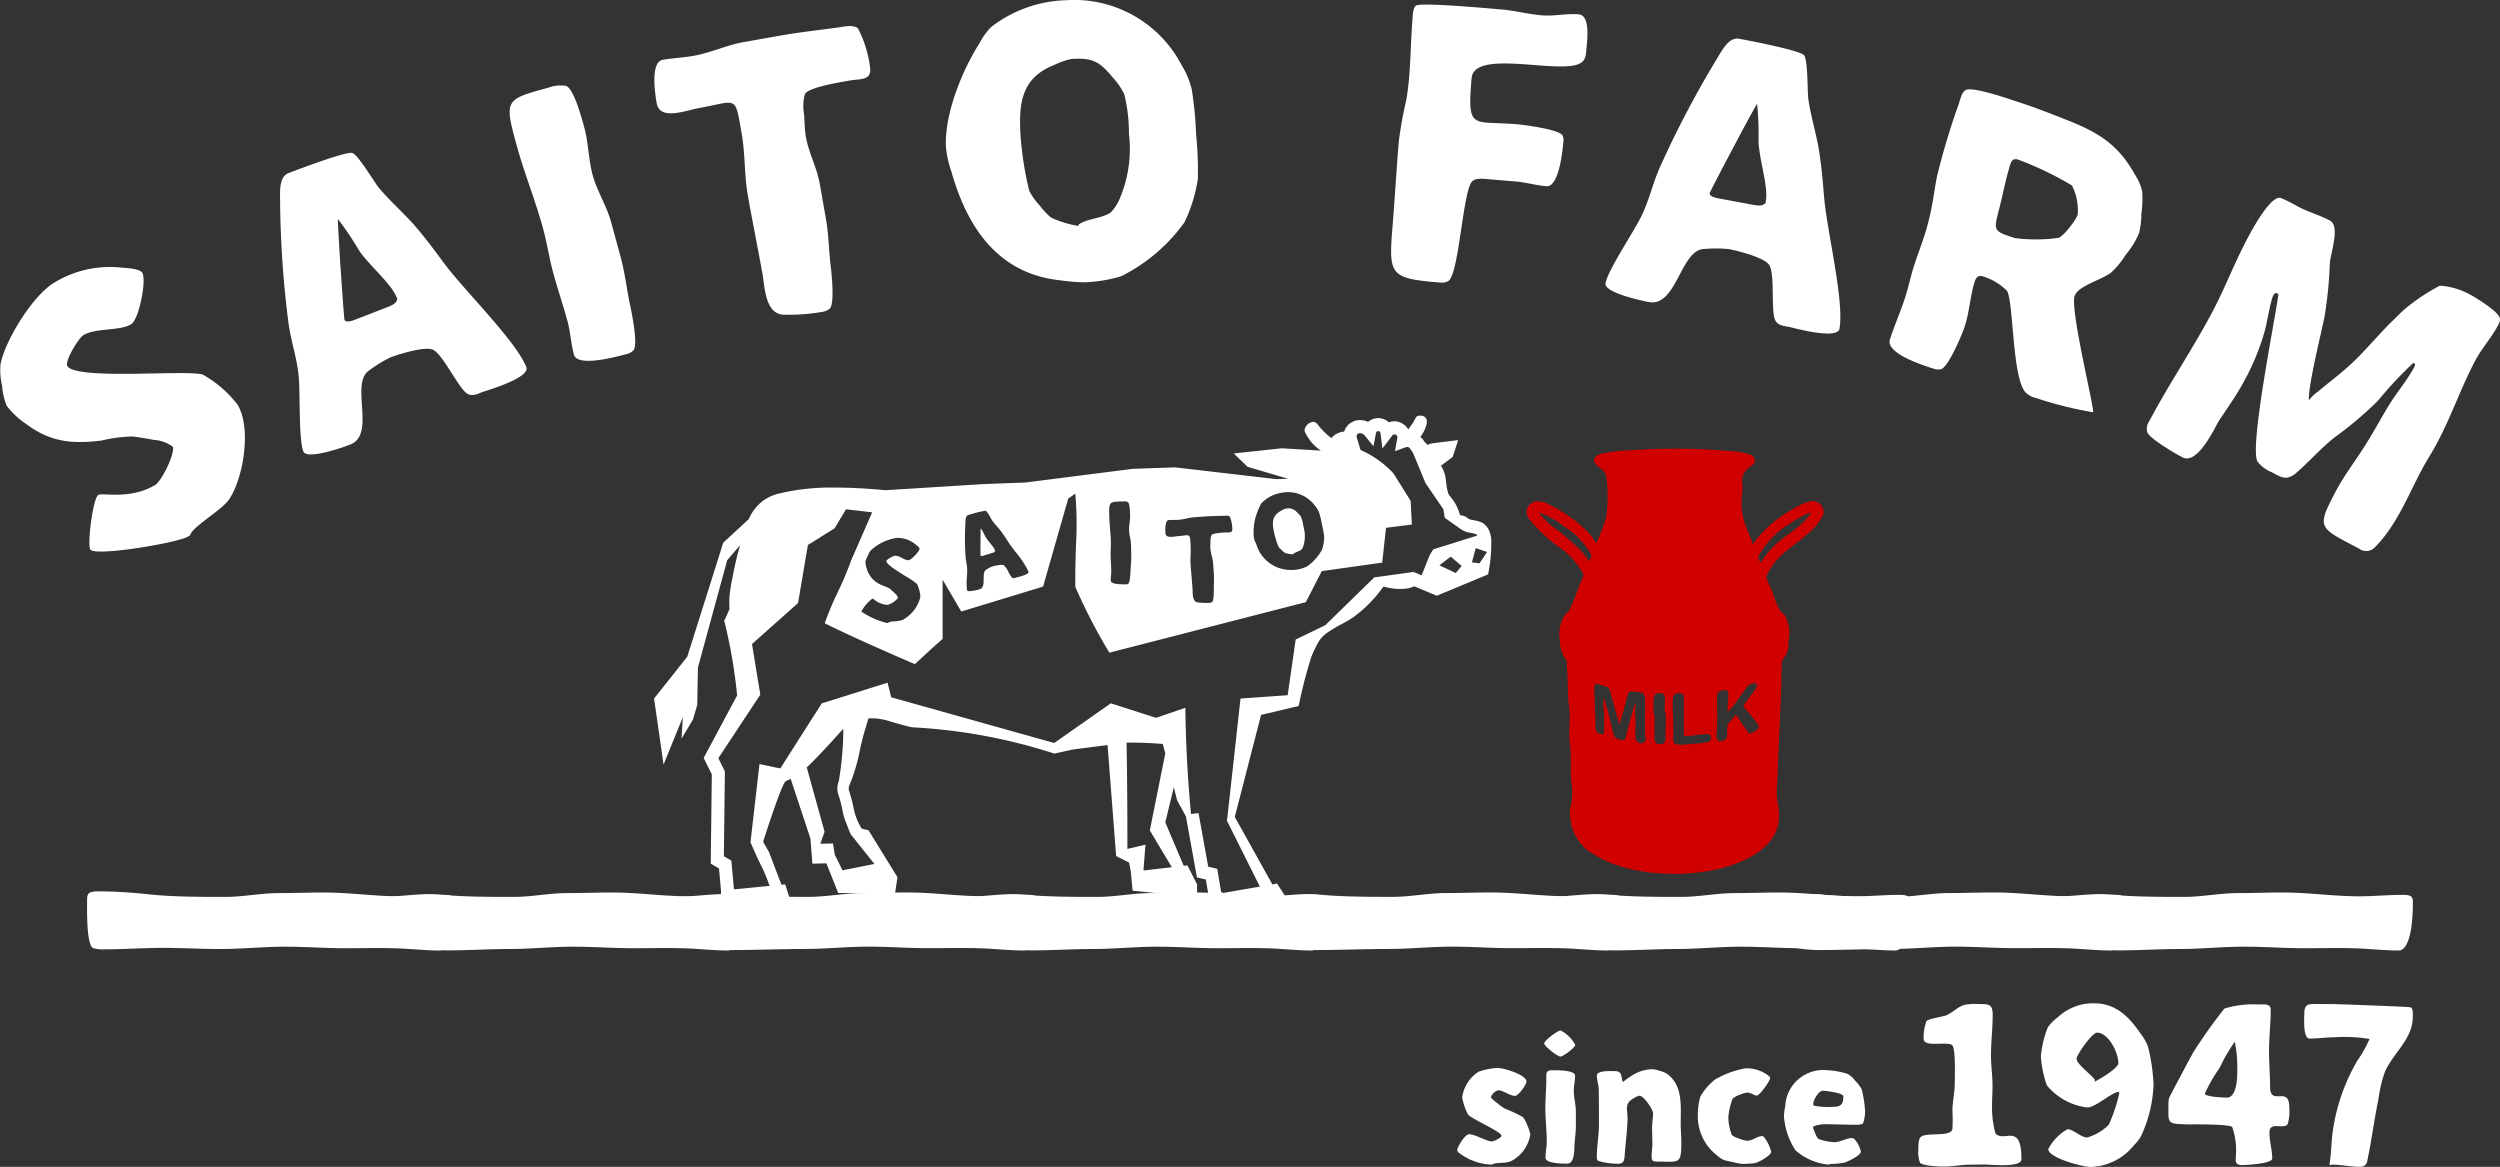<svg xmlns="http://www.w3.org/2000/svg" xmlns:xlink="http://www.w3.org/1999/xlink" width="214.25" height="100.001" viewBox="0 0 214.25 100.001">
  <rect x="0" y="0" width="214.25" height="100.001" fill="#333333" stroke="none"/>
  <defs>
    <clipPath id="clip-path">
      <rect id="長方形_29687" data-name="長方形 29687" width="25.454" height="36.439" transform="translate(0 0)" fill="#d10000"/>
    </clipPath>
    <clipPath id="clip-path-2">
      <rect id="長方形_27918" data-name="長方形 27918" width="214.251" height="47.268" fill="#fff"/>
    </clipPath>
  </defs>
  <g id="グループ_57440" data-name="グループ 57440" transform="translate(18672 12574)">
    <g id="グループ_57224" data-name="グループ 57224" transform="translate(-18541.166 -12535.548)" clip-path="url(#clip-path)">
      <path id="パス_56889" data-name="パス 56889" d="M19.215,1.5a2.265,2.265,0,0,0-.649.7c-.007.015-.078.291-.08.311-.046.349.048.8,0,1.142-.257,1.838.157,2.665.827,4.291.035.086.015.194.1.258a2.549,2.549,0,0,1,.18-.309A10.586,10.586,0,0,1,22.96,5.105a4.243,4.243,0,0,1,1.515-.612.959.959,0,0,1,.955,1.151,5.055,5.055,0,0,1-1.4,1.7c-1.2,1.082-2.4,1.621-3.242,3.119-.137.243-.293.466-.2.742.109.313.293.641.417.953.192.48.349.991.561,1.461.176.391.409.45.614.756a3.168,3.168,0,0,1,.248,2.166,2.158,2.158,0,0,1-.238,1.2c-.144.266-.3.293-.318.627-.051.767-.033,1.549-.063,2.319-.1,2.626-.237,5.262-.329,7.89a7.95,7.95,0,0,0,0,1.634c.51,2.165-.275,3.569-2.109,4.672-3.458,2.08-10.075,2.108-13.526-.065a3.956,3.956,0,0,1-2.014-2.579,6.328,6.328,0,0,1-.126-.891,2.783,2.783,0,0,1,.127-.946,5.734,5.734,0,0,0,0-1.791c-.122-1.053.02-2.248-.131-3.326-.129-.919.067-2.213-.062-3.135-.162-1.154-.079-2.421-.2-3.588a2.974,2.974,0,0,0-.009-.416c-.016-.053-.134-.137-.18-.211a3.083,3.083,0,0,1-.4-1.458A3.121,3.121,0,0,1,3.3,14.209c.161-.191.276-.194.4-.45.37-.776.655-1.638.98-2.413a3.846,3.846,0,0,0,.2-.536c-.06-.087-.091-.192-.144-.283A6.977,6.977,0,0,0,2.988,8.585,12.075,12.075,0,0,1,.151,5.941.9.9,0,0,1,.614,4.584c.03-.014.028-.056.049-.061a2.118,2.118,0,0,1,1.321.3,12.371,12.371,0,0,1,3.337,2.4c.234.262.415.571.626.84.021.026,0,.06.075.041a.506.506,0,0,1,.022-.19A14.078,14.078,0,0,0,6.83,5.835a13.729,13.729,0,0,0,0-3.408c-.125-.586-.467-.654-.825-1a1.358,1.358,0,0,1-.21-.279c-.081-.413.3-.633.645-.723A12.518,12.518,0,0,1,8.779.151a52.6,52.6,0,0,1,8.678.065A5.932,5.932,0,0,1,19.3.563c.017.014.207.228.214.243a.712.712,0,0,1,0,.454c-.051.113-.212.174-.3.242M3.235,6.69A7.5,7.5,0,0,0,1.2,5.517c-.034-.01-.11-.038-.131,0a8.3,8.3,0,0,0,.913.979,21.264,21.264,0,0,1,2.806,2.39l.57.757c.031-.016.223-.49.172-.563A6.512,6.512,0,0,0,3.235,6.69M24.39,5.5a1.1,1.1,0,0,0-.356.085,8.172,8.172,0,0,0-1.333.753,7.54,7.54,0,0,0-2.707,2.644,1.466,1.466,0,0,0-.142.318,2.248,2.248,0,0,0,.165.425c.042.034.053.012.084-.016a7.515,7.515,0,0,1,1.237-1.5c.615-.568,1.341-1,1.975-1.548A6.015,6.015,0,0,0,24.39,5.5M18.66,22.188c-.05-.058-.1-.137-.06-.215l1.046-1.4c.188-.329.083-.527-.32-.451a.879.879,0,0,0-.335.187c-.52.632-.973,1.37-1.5,1.988a2.056,2.056,0,0,1-.226.231c-.07.029-.05-.076-.05-.115,0-.387.056-.817.068-1.2.005-.176.015-.478-.212-.509-.3-.041-.691.057-.737.408-.07.532.013,1.326,0,1.894-.007.365-.028.739-.033,1.109,0,.293-.186.944.279.958a.627.627,0,0,0,.534-.242c.129-.175.055-.551.064-.784.005-.132.068-.245.009-.386a2.872,2.872,0,0,0,.351-.428c.11-.129.307-.238.327-.408.1-.1.4.452.437.509.1.138.68,1.013.738,1.039.245.111.881-.287.846-.589-.02-.171-.135-.235-.226-.358-.309-.415-.658-.839-1-1.233M7.916,23.57,7.1,20.622c-.162-.258-.4-.253-.654-.324-.175-.049-.355-.184-.548-.1-.144.06-.1.443-.1.588q.038,1.221.1,2.443c.019.372-.1.813.176,1.1.113.115.514.221.567.04,0-.519.021-1.041.008-1.56a9.975,9.975,0,0,1-.068-1.24c.007-.061.015-.124.1-.112.091.449.235.886.351,1.329.147.558.262,1.255.458,1.793a.47.47,0,0,0,.145.214,1.6,1.6,0,0,0,.5.186.394.394,0,0,0,.354-.16c.011-.028-.014-.071,0-.106.241-.876.453-1.794.733-2.66.015-.047,0-.172.025-.171.074,0,.076.057.083.113.028.233-.078.537-.035.786.1.632-.022,1.325.033,1.957s.77.66.861.212a2.8,2.8,0,0,0-.046-.472c-.025-1.054.021-2.112,0-3.166-.07-.175-.1-.367-.313-.4a5.8,5.8,0,0,0-.85-.1.356.356,0,0,0-.276.142c-.223.811-.436,1.621-.674,2.425-.008.027-.013.271-.107.2m3.709-2.6a2.058,2.058,0,0,0-.522-.009.667.667,0,0,0-.22.34,9.786,9.786,0,0,0,0,1.406c.012.085.078.135.069.224l0,2.124a.974.974,0,0,0,.245.245,2.889,2.889,0,0,0,.484,0c.038-.008.241-.272.221-.34-.062-.716.077-1.553,0-2.254-.011-.1-.058-.143-.069-.224-.052-.371.05-.865,0-1.243a1.235,1.235,0,0,0-.073-.2c-.024-.017-.077,0-.1-.008s-.029-.05-.035-.053m1.836,3.642V21.173a.587.587,0,0,0-.22-.2,1.457,1.457,0,0,0-.381-.006c-.107.017-.17.119-.273.133.019.076-.052.167-.055.207-.1,1.142.119,2.459,0,3.621.076.141.024.261.171.367a1.585,1.585,0,0,0,.744.075c.637-.089,1.3-.058,1.925-.2.079-.017.128.01.229-.032.263-.109.257-.611.03-.654a3.717,3.717,0,0,0-.588,0c-.366.051-.739.083-1.106.134-.143.02-.326-.018-.475,0" transform="translate(0.001 -0.004)" fill="#d10000"/>
    </g>
    <g id="グループ_56854" data-name="グループ 56854" transform="translate(-18672 -12574)" clip-path="url(#clip-path-2)">
      <path id="パス_53900" data-name="パス 53900" d="M16.127,190.783c-.944.561-8.021,1.734-8.389,1.114-.272-.459.23-4.406.688-4.679.351-.208,2.7.437,4.863-.844.567-.337,1.718-2.7,1.522-3.276a2.9,2.9,0,0,0-1.59-.588c-.613-.11-1.269-.232-1.893-.3a12.735,12.735,0,0,0-2.606.344c-2.509.322-4.408.136-6.446-1.39a7.005,7.005,0,0,1-1.7-1.579,5.419,5.419,0,0,1-.391-1.7,5.726,5.726,0,0,1-.137-1.89c.413-2.07,2.782-5.885,4.589-6.959a9.107,9.107,0,0,1,5.8-1.292c.425.04,1.539.072,1.763.449.369.621-.287,4-.962,4.4-1.025.609-3,.288-4.083.929-.432.256-1.625,2.242-1.384,2.647.737,1.241,10.18.3,11.6.736a9.724,9.724,0,0,1,3,2.6c1.186,2,.5,6.2-.7,8.042-.645,1-3.191,2.37-3.388,3.144Z" transform="translate(0 -144.805)" fill="#fff"/>
      <path id="パス_53901" data-name="パス 53901" d="M183.373,114.811c-1.348,1.3.709,5.38-1.455,6.22-.585.227-3.72,1.344-4.015.583-.4-1.024-.268-4.676-.386-6.28s-.679-3.136-.885-4.706a87.013,87.013,0,0,1-.722-10.526c0-.705-.108-2.011.711-2.33s4.984-1.9,5.489-1.728c.517.2,1.817,2.425,2.272,2.989.887,1.07,1.955,2,2.9,3.048.957,1.076,1.807,2.227,2.658,3.377,1.65,2.254,6.208,6.711,7.072,8.934.364.936-3.546,2.051-3.751,2.13-.409.159-.855.4-1.284.162-.776-.439-2.093-3.4-2.986-3.789-.69-.3-2.912.39-3.643.674a11.358,11.358,0,0,0-1.976,1.239m1.746-5.559c.322-.125.819-.318.829-.726a4.183,4.183,0,0,0-.533-.938c-.828-1.092-1.9-2.024-2.7-3.127a26.9,26.9,0,0,0-1.843-2.752c-.046.489.5,8.489.56,8.636.114.293.728.054.933-.026Z" transform="translate(-151.906 -82.931)" fill="#fff"/>
      <path id="パス_53902" data-name="パス 53902" d="M329.667,68.328c.321,1.181.5,2.562.732,3.768.033.121.82,3.614.352,4.164a1.167,1.167,0,0,1-.655.341c-.818.222-4.148,1.128-4.445.038-.255-.939-.3-1.935-.554-2.874-.379-1.393-.848-2.761-1.227-4.154-.338-1.241-.524-2.524-.861-3.765-.659-2.422-1.628-4.793-2.287-7.215-1.046-3.846-.985-3.862,2.739-4.875a3,3,0,0,1,1.519-.153c.691.267,1.377,2.91,1.566,3.606.354,1.3.353,2.733.707,4.035.379,1.393,1.2,2.632,1.582,4.025Z" transform="translate(-276.463 -46.242)" fill="#fff"/>
      <path id="パス_53903" data-name="パス 53903" d="M425.719,32.913c.209,1.174.248,2.474.364,3.664.011.062.477,3.58-.05,4.025a1.386,1.386,0,0,1-.652.275,16.535,16.535,0,0,1-3.3.236c-1.574-.071-1.6-2.361-1.807-3.535-.4-2.224-.852-4.438-1.247-6.662-.313-1.761-.218-3.562-.531-5.323-.6-3.368-.3-2.783-3.7-2.179-1.051.186-3.311,1.1-3.58-.416-.143-.8-.564-3.533.517-3.725.865-.154,1.783-.189,2.648-.343,1.452-.258,2.833-.917,4.254-1.17l3.182-.565c1.7-.3,3.42-.48,5.131-.72.4-.071,1.2-.214,1.518.113a9.775,9.775,0,0,1,1.019,3.229c.225,1.267-.8,1.066-1.694,1.225-.618.11-3.595.575-3.872,1.166a3.833,3.833,0,0,0-.074,1.734c.048.629.045,1.33.155,1.948.241,1.359.941,2.606,1.188,4Z" transform="translate(-354.935 -14.146)" fill="#fff"/>
      <path id="パス_53904" data-name="パス 53904" d="M597.053,3.733a5.747,5.747,0,0,1,1.01-1.417,10.985,10.985,0,0,1,6.33-2.293A10.394,10.394,0,0,1,614.4,5.608a6.95,6.95,0,0,1,.855,2.052,31.716,31.716,0,0,1,.372,3.843,31.16,31.16,0,0,1,.151,3.826,13.041,13.041,0,0,1-1.145,3.721,14.812,14.812,0,0,1-5.426,4.624,12.3,12.3,0,0,1-3.205.52,16.557,16.557,0,0,1-2.087-.18c-5.256-.575-7.9-4.524-9.24-9.249a9.483,9.483,0,0,1-.479-2.076c-.181-2.818,1.367-6.628,2.853-8.956M608.326,18.2a4.167,4.167,0,0,0,.744-1.148,10.882,10.882,0,0,0,.8-5.617,13.755,13.755,0,0,0-.4-3.37,6.218,6.218,0,0,0-1-1.445c-1.124-1.343-1.68-1.684-3.528-1.566a6.47,6.47,0,0,0-1.446.5c-2.883,1.128-3.087,3.342-2.906,6.161a28.129,28.129,0,0,0,.738,4.638,5.76,5.76,0,0,0,.9,1.263,6.28,6.28,0,0,0,.978,1.038,9.086,9.086,0,0,0,2.278.7c.065.027.119-.1.057-.1.782-.553,1.98-.5,2.793-1.06" transform="translate(-513.122 0)" fill="#fff"/>
      <path id="パス_53905" data-name="パス 53905" d="M882.331,17.856c-.438-.036-1.183-.16-1.524.158-.82.783-1.126,7.968-2.055,8.553a1.137,1.137,0,0,1-.735.129c-4.222-.346-4.389-.612-4.058-4.646.2-2.471.345-4.978.548-7.448a33.917,33.917,0,0,1,.634-3.506c.4-2.234.348-4.631.533-6.883.028-.344.017-.975.29-1.236.31-.321,6.246.229,7.31.316,1.157.095,2.328.411,3.516.509,1.032.085,2.092-.175,3.125-.09,1.063.087.719,2.357.658,3.108-.044.532-.106.9-.629,1.145-1.927.85-8.995-1.273-9.2,1.229-.369,4.5.018,3.622,3.865,3.938.688.056,3.646.456,3.92.951a.889.889,0,0,1,.079.573c-.064.782-.381,3.873-1.444,3.786-.907-.074-1.8-.336-2.674-.408Z" transform="translate(-754.63 -2.485)" fill="#fff"/>
      <path id="パス_53906" data-name="パス 53906" d="M1016.717,42.275c-1.828.4-2.224,4.949-4.508,4.526-.617-.114-3.871-.812-3.722-1.615.2-1.08,2.23-4.118,2.973-5.544s1.071-3.025,1.721-4.468a87.021,87.021,0,0,1,4.919-9.333c.367-.6.966-1.768,1.83-1.608s5.239,1,5.577,1.416c.333.444.271,3.018.361,3.737.192,1.376.611,2.73.865,4.117.248,1.418.367,2.844.486,4.27.218,2.785,1.753,8.973,1.319,11.317-.183.987-4.094-.12-4.31-.16-.432-.08-.937-.11-1.177-.537-.43-.781,0-3.988-.549-4.792-.427-.622-2.682-1.2-3.453-1.341a11.352,11.352,0,0,0-2.332.015m4.407-3.811c.339.063.864.16,1.087-.182a4.174,4.174,0,0,0,.04-1.078c-.13-1.364-.55-2.718-.649-4.077a26.76,26.76,0,0,0-.121-3.309c-.3.392-4.034,7.486-4.063,7.64-.057.309.591.429.807.468Z" transform="translate(-870.896 -20.914)" fill="#fff"/>
      <path id="パス_53907" data-name="パス 53907" d="M1198.589,82.077c-1.112-1.373-.978-7.617-1.54-8.65a4.919,4.919,0,0,0-2.073-1.249c-.389-.123-.584.078-.7.437-.389,1.227-.448,2.557-.845,3.814-.228.718-1.4,3.475-2.029,3.7a1.206,1.206,0,0,1-.676-.049c-.868-.275-4.1-1.3-3.719-2.495.4-1.256.936-2.435,1.334-3.692.265-.838.441-1.7.706-2.541.417-1.316.934-2.535,1.262-3.88.329-1.245.487-2.578.726-3.852a64.689,64.689,0,0,1,1.891-6.281c.114-.359.253-1.006.628-1.151.711-.269,4.143.95,4.352,1.016,1.316.417,2.664.942,3.952,1.449,2.845,1.1,4.636,2.094,6.125,4.771a4.416,4.416,0,0,1,.647,1.489,9.2,9.2,0,0,1-.071,1.887,7.477,7.477,0,0,1-.193,1.65,7.107,7.107,0,0,1-1.153,1.873,7.124,7.124,0,0,1-1.238,1.517c-.794.637-2.861,1.135-3.145,2.032-.379,1.2,1.7,9.591,1.589,9.95a32.163,32.163,0,0,1-4.881-1.217,1.826,1.826,0,0,1-.951-.532m2.828-13.192c.455-.086,1.544-1.551,1.687-2a4.738,4.738,0,0,0-.494-2.494,28.286,28.286,0,0,0-4.658-2.232.58.58,0,0,0-.407.036,1,1,0,0,0-.222.39c-.407,1.286-.645,2.659-.992,3.965-.45,1.734-.43,1.773,1.4,2.351a13.972,13.972,0,0,0,3.692-.016" transform="translate(-1025.04 -48.492)" fill="#fff"/>
      <path id="パス_53908" data-name="パス 53908" d="M1371.333,138.407a33.834,33.834,0,0,0-3.02,3.231,31.6,31.6,0,0,1-3.72,3.145c-1.157.915-2.151,2.057-3.268,3.029a1.793,1.793,0,0,1-.669.392c-.466.144-1.047-.234-1.436-.439a2.857,2.857,0,0,1-1.242-.94c-.657-1.376,1.505-12.051,1.808-14.3-.013-.043-.069-.072-.1-.086-.167-.088-.282.064-.355.2-.191.361-.544,2.374-.683,2.9a20.32,20.32,0,0,1-1.812,4.437c-.6,1.138-1.4,2.242-2.109,3.322-.378.581-1.842,3.889-3.173,3.185-.583-.308-2.814-1.593-3.011-2.159a1.141,1.141,0,0,1,.175-.936c1.686-3.191,3.732-6.19,5.417-9.381,1.07-2.025,1.89-4.182,2.946-6.18.381-.721,2.067-3.912,2.943-3.555a14.169,14.169,0,0,1,1.457.734c.86.454,1.85.729,2.71,1.184.916.484.064,2.767,0,3.691a35.336,35.336,0,0,1-.453,4.552c-.3,1.509-1.409,5.892-1.34,7.17a3.354,3.354,0,0,1,.789-.754c.844-.725,1.772-1.406,2.589-2.145,1.275-1.136,2.4-2.529,3.607-3.737.43-.411.833-.837,1.291-1.234a16.71,16.71,0,0,1,2.949-1.955,6.141,6.141,0,0,1,2.607.774c.527.278,2.507,1.5,2.537,2.05a1.082,1.082,0,0,1-.182.614c-.542,1.026-1.377,1.934-1.919,2.961-1.216,2.3-2.057,4.768-3.275,7.071-.41.777-.9,1.51-1.314,2.287-1.173,2.219-2.185,4.807-4.009,6.647a1.019,1.019,0,0,1-1.378.123c-3.468-1.832-3.682-1.7-1.967-4.943.762-1.443,1.816-2.767,2.662-4.165.684-1.093,1.3-2.259,1.984-3.352.655-1.038,1.491-2.016,2.063-3.1l.075-.209-.054-.1Z" transform="translate(-1164.526 -107.294)" fill="#fff"/>
    </g>
    <path id="パス_57496" data-name="パス 57496" d="M8.309,43.3h0L5.73,42.141q0-.7.008-1.406V40.71l-.175-1.9-.706-.419.093-7.644-.7-1.411.037-.068,2.832-5.289a44.686,44.686,0,0,0-1.052-6.184l-.06-.2L6.1,17.4c.106-.232.21-.47.311-.7l0,0,.054-.123a7.757,7.757,0,0,1,.012-1.21,13.9,13.9,0,0,1,.236-1.446l.006-.029c.073-.378.242-1.263.466-2.107.068-.258.126-.473.181-.677l-1.1,1.29-2.4,8.8-.106.386L3.7,24.8l-.375,1.265-.969,1.62.11-1.84-1.341,3.3L1,29.451l-.186.458C.635,28.652.446,27.342.294,26.29L0,24.245l1.43-1.8,1.416-1.786.65-2.061.483-1.531L5.929,10.89l.389-.36,1.8-1.661A3.878,3.878,0,0,1,9.4,7.253a3.939,3.939,0,0,1,1.3-.573,19.163,19.163,0,0,1,4.861-.511c1.312,0,2.743.076,4.252.225l8.4-.525,1.8-.067,1.8-.067,9.18-1.17.048-.005L44.6,4.435l.053,0,8.654,1.007,1.03-.027-.2-.059-.022-.006-3.255-.965L49.759,3.321l-.082-.079L53.8,2.8l.336.02L57.157,3l-.008,0a3.8,3.8,0,0,1-.934-.87,6.966,6.966,0,0,1-.433-.713.417.417,0,0,1,.005-.323l0-.014a.842.842,0,0,1,.563-.519.375.375,0,0,1,.137-.027.54.54,0,0,1,.409.26,4.8,4.8,0,0,0,.342.4,6.18,6.18,0,0,0,.807.735,1.585,1.585,0,0,1,1.008-.551c.031,0,.062-.006.093-.008a1.339,1.339,0,0,1,.235-.455A1.414,1.414,0,0,1,60.524.385a1.543,1.543,0,0,1,.666.153,1.34,1.34,0,0,1,1.787.038,1.292,1.292,0,0,1,.457-.092,1.408,1.408,0,0,1,1.2.7l.206-.289L65.051.6l.127-.228,0-.006.141-.254A.534.534,0,0,1,65.657,0a.665.665,0,0,1,.11.009.479.479,0,0,1,.456.416c0,.06,0,.12,0,.18,0,.013,0,.037,0,.066a3.052,3.052,0,0,1-.56,1.166.707.707,0,0,1,.326.382,1.1,1.1,0,0,1,.274.287l.362-.123,1.217-.153L68.912,2.1l-.114.35q-.178.546-.355,1.093l-.37.276-.635.474a2.7,2.7,0,0,1,.4,1.082l.007.061c.012.11.029.263.059.468l0,.018A4.282,4.282,0,0,0,68,6.44l.029.108a.745.745,0,0,0,.177.355,3.926,3.926,0,0,1,.864,1.634,1.06,1.06,0,0,1,.683.273.967.967,0,0,0,.417.137c.094.018.178.035.261.056l.009,0a2.864,2.864,0,0,1,.506.158,1.515,1.515,0,0,1,.728,1.024,2.1,2.1,0,0,1,.069.34v.007a12.585,12.585,0,0,1-.211,2.767l-.05.306-4.4,1.831-1.935-.805a2.492,2.492,0,0,1-.467.154,3.387,3.387,0,0,1-.729.07,4.779,4.779,0,0,1-1.432-.21l-.01.013-.008.01c-.063.079-.089.111-.1.128a11.3,11.3,0,0,1-2.431,2.45,8.818,8.818,0,0,1-1.024.609l0,0a11.05,11.05,0,0,0-1.2.715,2.646,2.646,0,0,0-.672.629,4.185,4.185,0,0,0-.354.62c-.2.388-.336.718-.4.88a38.928,38.928,0,0,0-1.006,3.85l-.078.337-3.215.763q-1.126,4.372-2.252,8.744l3.221,5.786.194-.041.2-.042.909,1.4q-.035.608-.069,1.216l-.01.179,0,.059-3.238-.023L47.726,42.9l-.208-1.767-.231-1.377-.764-.18-.942-5.224-.761-1.4-.278-1.1c-.236.972-.47,1.937-.729,3.007l.5,1.185,1.08,2.542.157-.022.157-.022.35.688.04.08.44.865,0,.556,0,.56-2.541-.266-.049-.005-2.936-.307-.073-.772-.008-.082v0q-.035-.372-.07-.743c-.04-.234-.091-.508-.151-.813L39.6,37.747l-.49-6.35-.244-3.162-2.929.373c-.475.1-1.024.221-1.634.356-1.338-.435-2.707-.813-4.069-1.124a47.536,47.536,0,0,0-8.137-1.13c-.485-.11-1.07-.267-1.84-.495l-.03-.009a5.2,5.2,0,0,0-1.523-.265c-.109,0-.219,0-.328.014-.395,1.272-.5,1.682-.5,1.7-.182.741-.239,1.021-.289,1.268v0c-.045.219-.077.373-.149.665a15.747,15.747,0,0,1-.705,2.115.675.675,0,0,0,0,.52,12.327,12.327,0,0,1,.363,1.379A5.045,5.045,0,0,0,17.8,35.4l.433.1.143.032.687,1.114,1.795,2.908,0,.021q-.1.667-.2,1.335H15.78l-.5-1.257-.51-1.285-1.2.033L13.4,36.246l-1.692-5.119c-.087.046-.154.079-.217.107-.1.047-.179.078-.184.08-.217.089-.877,1.841-1.962,5.207l.255.446.255.446.556,1.466.1.255.406,1.069.161-.016h.012l.148-.015.384,1.207L12,42.585l-.062.012L8.309,43.3Zm38.352-9.24h0l.829,4.595.773.182.337,2c.055.021.112.039.167.057l.034.011,3.114-.544L49.087,34.7l.037-.187L50.26,24.245l4.04-.283q.337-2.346.675-4.691l.012-.084,2.535-1.223,4.2-4.1,1.685-.233,1.685-.233.689.287.03-.075.656-1.64.059-.1.023-.037.228-.374,3.769-1.177-.047-.1a3.2,3.2,0,0,0-.331-.1c-.057-.015-.115-.026-.171-.037l-.018,0a1.9,1.9,0,0,1-.941-.385l-.459-.326L68.4,9.208l-.635-.451-.02-.129q-.048-.3-.1-.6L66.111,5.782,65.64,4.641l-.609-1.475-.121-.172-.1-.139a.329.329,0,0,0-.163-.145.305.305,0,0,0-.111-.02.343.343,0,0,0-.124.024l-.248.09-.664.243.041-.241q.071-.414.142-.827a.262.262,0,0,0,.023-.146.3.3,0,0,0-.241-.234h0a.325.325,0,0,0-.217.125l-.828,1.1-.17-1.363a.175.175,0,0,0-.184-.126.18.18,0,0,0-.186.119L61.65,2.62,60.9,1.7a.53.53,0,0,0-.364-.195h-.026a.306.306,0,0,0-.248.1.351.351,0,0,0-.041.279l.324,1.058a8.652,8.652,0,0,1,2.822,2.01l1.042,1.667.01.016.422.675.1,2.028-1.108.138-.144.018-.963.12-.148,1.368L62.4,12.6l-5.168.724h-.006l-.678,1.317-.693,1.346L39.021,20.316l-.038-.064-.038-.064A47.946,47.946,0,0,1,36.1,14.672c-.006-1.916.037-3,.072-3.875A29.444,29.444,0,0,0,36.1,6.68l-.605.432-1.078,3.77-1.078,3.77L26.329,16.79l-1.6-2.727v5.071c-.811.718-.851.755-1.528,1.38l-.852.786c-2.48-1.07-5.832-2.547-7.723-3.506a26.719,26.719,0,0,1,1.137-2.705A26.715,26.715,0,0,0,16.9,12.38q.9-2.045,1.791-4.091l-1.1-.13-1.14-.134L15.77,9.161l-.3.5-1.142.71-.154.1-.992.617-.841,4.972L8.394,19.577q.268,1.641.536,3.282l.1.587.076.468-1.653,2.5L5.51,29.356l.559,1.136v.036l-.087,7.231.641.381L6.848,40.6l2.808-.275.19-.019L9.9,40.3c-.167-.486-.348-.943-.539-1.359-.123-.268-.226-.469-.308-.631l-.022-.043c-.077-.149-.154-.319-.293-.628-.1-.221-.265-.588-.475-1.076l.772-6.7,1.429.3.011,0,.346.073,1.662-2.614.194-.3,1.691-2.659,2.3-.723,3.343-1.051.07.281q.121.485.243.971l13.967,3.916,2.425-1.7,2.425-1.7L43.02,25.9l2.512-.86c.029,2.513.146,5.06.35,7.57.04.5.086,1.018.135,1.532l.643-.077Zm-4.547,2.711h0l-.078,1-.095,1.212.526-.061,1.906-.22-.9-1.5-.055-.092-.032-.053-.9-1.508.128-.636.573-2.849.044-.216.58-2.884L43.6,28.14c-.972-.079-1.9-.119-2.748-.119l-.322,0-.036,0c.048,2.741.072,5.484.07,8.153q0,.372,0,.745v.216l.85-.2.7-.165Zm-26.78-.1h0l.018.112q.07.432.139.864c.2.39.417.823.654,1.322l1.227-.247,1.512-.3-1.239-1.551-.014-.018-.777-.972c-.124-.283-.24-.575-.342-.866a.871.871,0,0,0-.036-.083,4.486,4.486,0,0,1-.33-1.13,11.084,11.084,0,0,0-.334-1.27,1.75,1.75,0,0,1-.1-.688,1.62,1.62,0,0,1,.116-.491l0-.007a27.2,27.2,0,0,0,.393-4.515c-1.429,1.6-2.455,2.682-3.135,3.319l.694,2.506.834,3.009-.341.962-.022.062.537-.008h.01l.527-.008Zm3.382-20.989h0a3.19,3.19,0,0,0-.936,1.084.1.1,0,0,0,.034.066,6.941,6.941,0,0,0,2.137.941h.054a1.454,1.454,0,0,1,.646-.147,2.391,2.391,0,0,0,.676-.131,3.07,3.07,0,0,0,1.494-1.938,2.843,2.843,0,0,0-.283-1.122,6.094,6.094,0,0,0-.963-.659c-.751-.466-1.684-1.046-1.665-1.313.01-.14.621-.46.764-.46a1.416,1.416,0,0,1,.576.2,1.35,1.35,0,0,0,.546.192c.237,0,.94-.761.955-.972.008-.114-.184-.262-.3-.351l0,0-.042-.033a2.446,2.446,0,0,0-1.588-.564h-.008a4.239,4.239,0,0,0-2.228,1.064,1.391,1.391,0,0,0-.236.4c-.015.034-.03.067-.044.1s-.027.058-.043.09a1.294,1.294,0,0,0-.146.4,1.763,1.763,0,0,0,.121.6l0,.012.018.055a2.125,2.125,0,0,0,1.3,1.345c.076.036.158.067.238.1a1.584,1.584,0,0,1,.436.216c.125.1.247.221.365.334l.034.033a.788.788,0,0,1,.28.395,1.754,1.754,0,0,1-.9.6,1.908,1.908,0,0,1-1.111-.427.524.524,0,0,0-.182-.106ZM45.65,10.255h0c.275,0,.284.134.323.7l0,.04.008.116a7.269,7.269,0,0,1,0,.828,7.251,7.251,0,0,0,0,.829c.026.359.057.732.085,1.062v.01c.028.334.058.68.082,1.021,0,.057.006.123.008.188.011.379.025.9.434.959a5.211,5.211,0,0,0,.689.046c.115,0,.228,0,.336-.012a.423.423,0,0,0,.21-.064c.175-.119.146-1.227.145-1.238,0-.12,0-.247.008-.359.008-.261.016-.53,0-.781l-.067-.95a3.849,3.849,0,0,0-.119-.64,3.8,3.8,0,0,1-.117-.629,3.3,3.3,0,0,1,.006-.413v-.01c0-.061.007-.123.008-.182a1.2,1.2,0,0,1,.079-.532c.1-.159.9-.212,1.171-.23l.06,0c.033,0,.07,0,.116,0h.083a.411.411,0,0,0,.3-.076.313.313,0,0,0,.058-.243,2.922,2.922,0,0,0-.209-1.027c-.048-.061-.149-.091-.311-.091-.056,0-.111,0-.15.006-.182.007-.364.011-.54.015-.351.008-.712.016-1.066.042l-1,.071a4.962,4.962,0,0,0-.666.11,5.039,5.039,0,0,1-.682.112c-.137.01-.279.01-.416.01s-.276,0-.41.01c-.323.023-.3.8-.28,1.131.015.208.165.309.459.309a3.1,3.1,0,0,0,.419-.04c.078-.011.151-.021.211-.025.167-.012.308-.027.422-.039C45.467,10.266,45.57,10.255,45.65,10.255Zm-17.268-2.1a10.756,10.756,0,0,0-1.463.367c-.207.064-.222.363-.232.56,0,.019,0,.037,0,.053a23.341,23.341,0,0,0,0,2.845c.011.189.042.379.072.563a4.628,4.628,0,0,1,.077.72c0,.143-.01.347-.022.563a4.952,4.952,0,0,0,.008,1.134c.018.056.094.084.227.084a3.729,3.729,0,0,0,.864-.166c.331-.1.333-.5.334-.885,0-.317,0-.617.174-.761a3,3,0,0,1,.555-.3,3.4,3.4,0,0,1,.806-.144.423.423,0,0,1,.187.031,1.692,1.692,0,0,1,.4.579,1.729,1.729,0,0,0,.329.5.216.216,0,0,0,.121.035A.605.605,0,0,0,31,13.89l.043-.014.05-.013c.582-.141.914-.278.988-.408a.1.1,0,0,0,.011-.082A7.735,7.735,0,0,0,31,11.711l0,0c-.254-.331-.493-.643-.637-.871-.2-.32-.414-.651-.651-.959-.1-.129-.209-.253-.314-.374-.14-.161-.284-.327-.409-.5-.035-.05-.09-.146-.152-.257a2.2,2.2,0,0,0-.4-.59A.127.127,0,0,0,28.383,8.152Zm11.865-.8h-.091c-.58.012-.871.018-1.017.17s-.144.445-.131,1.045c.008.375.04.758.07,1.128s.063.753.071,1.129c0,.195,0,.391-.011.58s-.015.382-.011.573c0,.216.016.434.028.645s.023.43.028.647a3.938,3.938,0,0,1-.024.437,3.944,3.944,0,0,0-.024.437c.005.258.6.312,1.1.312.09,0,.156,0,.188,0a.35.35,0,0,0,.215-.052c.177-.126.2-1.221.2-1.232.006-.114.015-.229.024-.352.02-.266.041-.541.035-.793l-.02-.946a3.966,3.966,0,0,0-.084-.641,3.97,3.97,0,0,1-.084-.64,4.546,4.546,0,0,1,.044-.61,4.546,4.546,0,0,0,.044-.61V8.538c-.005-.248-.02-1-.193-1.123A.707.707,0,0,0,40.248,7.349Zm28.03,4.731-.945.721-.015.011-.015.011.7.329.706.332.161-.194.009-.011.333-.4-.422-.362-.12-.1-.39-.334ZM54.338,6.559a3.086,3.086,0,0,0-.624.065,3.026,3.026,0,0,0-1.647.872,1.064,1.064,0,0,0-.175.317c-.015.036-.03.074-.047.11a4.777,4.777,0,0,0-.437,2.565,2,2,0,0,0,.162.443l.005.011.044.1a3.061,3.061,0,0,0,2.793,2.181l.1,0c.056,0,.118,0,.184,0a2.273,2.273,0,0,0,.395-.026,3.166,3.166,0,0,0,.859-.266,4.1,4.1,0,0,0,1.309-1.477,3.587,3.587,0,0,0,.171-1.064,6.226,6.226,0,0,0-.141-.817l0-.008c-.016-.074-.032-.147-.047-.219l-.026-.127-.005-.027a7.242,7.242,0,0,0-.219-.886,1.93,1.93,0,0,0-.313-.53A2.873,2.873,0,0,0,54.338,6.559Zm16.079,4.8h0l-.325,1.218.364.045.285.036.218-.327.431-.647-.482-.161h0l-.487-.163Zm-42.353.676c-.048,0-.076-.015-.085-.044-.016-.052,0-2.233.012-2.334a2.434,2.434,0,0,1,.273.459c.053.106.108.215.171.316a4.873,4.873,0,0,0,.347.468c.11.137.223.277.32.424a1.136,1.136,0,0,1,.125.262c-.01.11-.146.152-.236.18l-.76.236A.633.633,0,0,1,28.064,12.035Zm26.695-.153h0a2.618,2.618,0,0,1-.651-.1,1.675,1.675,0,0,1-.306-.245l-.069-.064,0,0a1.111,1.111,0,0,1-.225-.247,7.832,7.832,0,0,1-.381-1.243c-.15-.728-.212-1.367.56-1.8a1.817,1.817,0,0,1,.377-.193,1.756,1.756,0,0,1,.353-.044.941.941,0,0,1,.675.337,1.735,1.735,0,0,1,.331.357,2.918,2.918,0,0,1,.211.755v0c.01.055.02.106.029.151a2.9,2.9,0,0,1,0,1.571l-.008.024a1.059,1.059,0,0,1-.152.32,1.211,1.211,0,0,1-.364.2,1.157,1.157,0,0,0-.361.2h0s0,0,0,0a.015.015,0,0,1,0,.013A.019.019,0,0,1,54.758,11.882Z" transform="translate(-18615.947 -12538.382)" fill="#fff" stroke="rgba(0,0,0,0)" stroke-width="1"/>
    <path id="パス_57494" data-name="パス 57494" d="M-32.538-16.511a2.623,2.623,0,0,0-.383-.726,11.634,11.634,0,0,0-1.548-.726,4.7,4.7,0,0,1-.671-.493,2.263,2.263,0,0,1-.534-.479.955.955,0,0,1,.63-.6c.438,0,1,.479,1.452.479.274,0,.972-.972.972-1.219,0-.616-2-1.178-2.493-1.178a5.747,5.747,0,0,0-1.616.329,3.085,3.085,0,0,0-1.4,2.219,5.256,5.256,0,0,0,.493,1.438c.3.383,2.876,1.479,2.876,1.835,0,.151-.657.479-.822.479-.425,0-1.452-.616-1.958-.616-.342,0-1.013,1.068-1.013,1.383,0,.164.438.411.562.493a4.788,4.788,0,0,0,2.465.726l-.027-.027c.466-.192,1.109-.055,1.589-.26a3.092,3.092,0,0,0,1.671-2.3A3.228,3.228,0,0,0-32.538-16.511ZM-35.5-13.17h-.027Zm4.4-10.381c0,.233,1.137,1.123,1.383,1.123s1.274-.767,1.274-1a2.926,2.926,0,0,0-1.246-1.233C-29.949-24.66-31.1-23.8-31.1-23.551Zm2.712,5.82c0-.589-.178-1.178-.178-1.767,0-.438.11-.863.11-1.287,0-.507-1.616-.466-1.986-.466-.561,0-.479.342-.479.781,0,.835-.082,1.657-.082,2.493,0,.945.123,1.89.123,2.835,0,.466-.11.918-.11,1.383,0,.507,1.493.507,1.863.507.685,0,.589-1.315.63-1.726.041-.493.11-1.041.11-1.534Zm4.287,2.575c.055-.562.11-1.123.137-1.685.055-1.1-.356-1.52.562-2.027a1.243,1.243,0,0,1,.479-.205c.329,0,1.15,1.15,1.15,1.506,0,.411-.082.835-.082,1.26,0,.466.027.931.027,1.4,0,.342-.068.671-.068,1.013,0,.4.1.466.493.466,1.876,0,2.054.288,2.054-1.685,0-.534-.055-1.068-.055-1.6,0-1.506.205-3.273-1.205-4.259a2.293,2.293,0,0,0-.6-.233,2.08,2.08,0,0,0-.644-.137,3.4,3.4,0,0,0-1.9.657,5.231,5.231,0,0,0-.575.425l-.055-.027c-.137-.466-.041-.89-.644-.89-.329,0-1.561-.082-1.561.383,0,.4.164.822.164,1.219.014,1,.014,1.986.014,2.986,0,.9-.178,1.808-.178,2.7,0,.137-.014.3.11.4a5.932,5.932,0,0,0,1.739.247c.562,0,.507-.493.548-.918Zm6.163-2.26a4.244,4.244,0,0,0,1.657,3.465,2.551,2.551,0,0,0,.562.383,6.945,6.945,0,0,0,.767.178,4.788,4.788,0,0,0,.863.164c.315,0,.657-.027.972-.055s1.465-.657,1.465-.986a3.308,3.308,0,0,0-.657-1.315c-.041,0-.082-.027-.123-.027-.411,0-.835.4-1.26.4a2.126,2.126,0,0,1-.7-.192,1.681,1.681,0,0,1-.63-.3,4.549,4.549,0,0,1-.3-1.52,5.7,5.7,0,0,1,.37-1.6,1.835,1.835,0,0,1,.6-.329,2.767,2.767,0,0,1,.63-.192c.315,0,.644.26.835.26.247,0,1.15-1.26,1.15-1.506,0-.123-.233-.26-.329-.329a3.156,3.156,0,0,0-1.753-.507,7.92,7.92,0,0,0-2.629.959A5.05,5.05,0,0,0-17.72-19,6.094,6.094,0,0,0-17.939-17.415Zm11.23,4.246.123-.055a6.341,6.341,0,0,0,1.26-.123c.288-.1,1.356-.616,1.356-.918,0-.274-.438-1.178-.74-1.178-.507,0-1,.356-1.52.356a4.768,4.768,0,0,1-1.37-.274,1.491,1.491,0,0,1-.3-.562,1.661,1.661,0,0,1-.151-.411.3.3,0,0,1,.014-.11,3.226,3.226,0,0,1,1.315-.178c.753,0,1.506.041,2.26.041a1.9,1.9,0,0,0,.63-.068c.151-.11.233-.863.233-1.055a9.642,9.642,0,0,0-.3-1.931,3.085,3.085,0,0,0-.548-.712,2.207,2.207,0,0,0-.644-.589,6.621,6.621,0,0,0-1.726-.315,3.263,3.263,0,0,0-3.629,3.081,5.573,5.573,0,0,0-.11.835,6.1,6.1,0,0,0,1,2.958A4.994,4.994,0,0,0-6.75-13.17Zm-1.342-5.163c0-.329.438-1.164.835-1.164.247,0,1.753.192,1.753.479,0,.726-.247.9-.931.9a6.047,6.047,0,0,1-1.6-.1Z" transform="translate(-18508.561 -12461.026)" fill="#fff"/>
    <path id="パス_57495" data-name="パス 57495" d="M-40.285-16.457c.511,0,3.123.292,3.123-.457,0-3.214-1.5-1.388-2.228-2.209a8.439,8.439,0,0,1-.292-2.429c0-.639.055-1.278.037-1.917-.018-.767-.128-1.552-.128-2.319,0-1.169.146-2.337.146-3.506,0-.95-.383-.913-1.187-.913A5.13,5.13,0,0,0-42-30.152c-.548.128-1.023.639-1.534.876-.383.183-1.552.292-1.771.53a4.065,4.065,0,0,0-.237,1.516c0,.767,1.954.2,2.429.53.329.237.237,2.757.237,3.287,0,.785-.2,1.552-.2,2.337a14.666,14.666,0,0,1,0,1.552c-.091.767-2.246.256-2.721.712-.219.219-.2.8-.2,1.1a2.39,2.39,0,0,0,.146,1.1c.2.274,1.643.329,2.027.329.767,0,1.516-.164,2.283-.164Zm11.467-6.227a.339.339,0,0,1,.037.128,13.627,13.627,0,0,1-.895,2.684,4.24,4.24,0,0,1-1.863,1.1c-.493,0-1.205-.712-1.68-.712a4.2,4.2,0,0,0-1.643,1.7c0,.767,2.976,1.534,3.6,1.534a4.927,4.927,0,0,0,3.743-1.863,3.491,3.491,0,0,0,.6-.767,11.4,11.4,0,0,0,1.077-4.437,16.235,16.235,0,0,0-.475-3.25,4.518,4.518,0,0,0-.639-1.114c-.986-1.443-2.118-2.593-4-2.593a4.421,4.421,0,0,0-3.1,1.205,3.555,3.555,0,0,0-.858.876,9.211,9.211,0,0,0-.584,2.447,9.371,9.371,0,0,0,.511,2.5,5.3,5.3,0,0,0,3.469,1.9c.712,0,2.155-1.351,2.684-1.333Zm-2.045-.986c-.073-.329-1.57-1.351-1.57-1.844,0-.383,1.351-2.246,1.735-2.246,1.023,0,1.844,1.753,1.844,2.611,0,.438-1.643,1.406-2.063,1.607ZM-15.908-19.2c0-1,1.242-.219,1.57-.73a4.137,4.137,0,0,0,.128-1.443c0-1.881-1.643-.037-1.643-1.735,0-1.023-.091-2.045-.091-3.068,0-1.187.146-2.392.146-3.579,0-.511-.657-.42-1.023-.42a8.671,8.671,0,0,0-2.94.347,42.565,42.565,0,0,0-2.666,3.743c-.146.237-2.063,3.853-2.082,3.926a1.8,1.8,0,0,0-.055.438c0,1.789-.2,1.771,1.7,1.826.073,0,3.433-.055,3.762.219a5.968,5.968,0,0,1,.329,2.264c0,.493-.2,1,.493,1,.383,0,2.611-.11,2.611-.566C-15.67-17.717-15.908-18.447-15.908-19.2Zm-3.67-2.995c-.256,0-1.863-.055-1.863-.347a12.937,12.937,0,0,1,1.26-2.191,15.256,15.256,0,0,1,1.3-2.246,10.888,10.888,0,0,1,.219,2.3C-18.665-23.98-18.665-22.191-19.578-22.191Zm8.893,5.788.055-.037c.822-.018,1.662.183,2.5.183a.563.563,0,0,0,.6-.493c.365-1.7.584-3.451.931-5.149.037-.183.055-.365.091-.548a10.617,10.617,0,0,1,.511-1.99c.73-1.607,2.374-2.794,2.374-4.656,0-.2.037-.694-.146-.822-.11-.073-6.7-.292-6.738-.292h-1.223c-.694,0-1.187-.091-1.187.767,0,.4-.146,2.191.457,2.191.712,0,1.424-.11,2.155-.11a12.622,12.622,0,0,1,2.976.146,11.149,11.149,0,0,1-1.059,1.881A16.512,16.512,0,0,0-10.521-19c-.091.785-.091,1.7-.237,2.483l.018.11Z" transform="translate(-18461.6 -12457.743)" fill="#fff"/>
    <g id="グループ_56918" data-name="グループ 56918" transform="translate(-18664.535 -12497.613)">
      <path id="パス_54020" data-name="パス 54020" d="M-27.5-31.107c0,.828-.075,3.941.523,4.192a3.085,3.085,0,0,0,.972.1c1.682,0,3.363-.126,5.045-.126,1.607,0,3.251.1,4.858.1,1.869,0,3.7-.2,5.568-.2,1.495,0,2.99.1,4.485.126,1.794.025,3.55-.05,5.344.025,1.121.05,2.28.176,3.4.176,1.271,0,1.233-3.815,1.233-4.142,0-.452-.112-.628-.86-.628-1.233,0-2.5.126-3.737.126-2.168,0-4.335-.326-6.54-.326-1.271,0-2.579.05-3.849.05-1.532,0-3.064.326-4.6.326-2.055,0-4.335,0-6.391-.2a41.876,41.876,0,0,0-4.335-.276C-27.236-31.785-27.5-31.71-27.5-31.107Z" transform="translate(27.5 31.785)" fill="#fff"/>
      <path id="パス_54021" data-name="パス 54021" d="M-28.442-30.948c0,.828-1.755,3.605-1.157,3.856a24.468,24.468,0,0,0,2.738.176c1.682,0,2.962.353,4.643.353,1.607,0,3.568-.118,5.175-.118,1.869,0,3.7-.2,5.568-.2,1.495,0,2.99.1,4.485.126,1.794.025,3.55-.05,5.344.025,1.121.05,2.28.176,3.4.176,1.271,0,1.233-3.815,1.233-4.142,0-.452-.112-.628-.86-.628-1.233,0-2.5.126-3.737.126-2.168,0-4.335-.326-6.54-.326-1.271,0-2.579.05-3.849.05-1.532,0-3.064.326-4.6.326-2.055,0-4.335,0-6.391-.2-1.383-.151-3.55.2-4.933.2C-28.779-31.148-28.442-31.55-28.442-30.948Z" transform="translate(53.168 31.625)" fill="#fff"/>
    </g>
    <g id="グループ_56919" data-name="グループ 56919" transform="translate(-18614.576 -12497.513)">
      <path id="パス_54020-2" data-name="パス 54020" d="M-27.543-30.948c0,.828-.241,3.554.356,3.8a5.168,5.168,0,0,0,1.252.262c1.682,0,2.049.293,3.73.293,1.607,0,4.452-.092,6.059-.092,1.869,0,3.7-.2,5.568-.2,1.495,0,2.99.1,4.485.126,1.794.025,3.55-.05,5.344.025,1.121.05,2.28.176,3.4.176,1.271,0,1.233-3.815,1.233-4.142,0-.452-.112-.628-.86-.628-1.233,0-2.5.126-3.737.126-2.168,0-4.335-.326-6.54-.326-1.271,0-2.579.05-3.849.05-1.532,0-3.064.326-4.6.326-2.055,0-4.335,0-6.391-.2-1.383-.151-3.55.2-4.933.2C-27.879-31.148-27.543-31.55-27.543-30.948Z" transform="translate(27.608 31.525)" fill="#fff"/>
      <path id="パス_54021-2" data-name="パス 54021" d="M-28.442-30.948c0,.828-1.755,3.605-1.157,3.856a24.468,24.468,0,0,0,2.738.176c1.682,0,2.962.353,4.643.353,1.607,0,3.568-.118,5.175-.118,1.869,0,3.7-.2,5.568-.2,1.495,0,2.99.1,4.485.126,1.794.025,3.55-.05,5.344.025,1.121.05,2.28.176,3.4.176,1.271,0,1.233-3.815,1.233-4.142,0-.452-.112-.628-.86-.628-1.233,0-2.5.126-3.737.126-2.168,0-4.335-.326-6.54-.326-1.271,0-2.579.05-3.849.05-1.532,0-3.064.326-4.6.326-2.055,0-4.335,0-6.391-.2-1.383-.151-3.55.2-4.933.2C-28.779-31.148-28.442-31.55-28.442-30.948Z" transform="translate(53.23 31.525)" fill="#fff"/>
    </g>
    <g id="グループ_56920" data-name="グループ 56920" transform="translate(-18564.555 -12497.513)">
      <path id="パス_54020-3" data-name="パス 54020" d="M-27.543-30.948c0,.828-.241,3.554.356,3.8a5.168,5.168,0,0,0,1.252.262c1.682,0,2.049.293,3.73.293,1.607,0,4.452-.092,6.059-.092,1.869,0,3.7-.2,5.568-.2,1.495,0,2.99.1,4.485.126,1.794.025,3.55-.05,5.344.025,1.121.05,2.28.176,3.4.176,1.271,0,1.233-3.815,1.233-4.142,0-.452-.112-.628-.86-.628-1.233,0-2.5.126-3.737.126-2.168,0-4.335-.326-6.54-.326-1.271,0-2.579.05-3.849.05-1.532,0-3.064.326-4.6.326-2.055,0-4.335,0-6.391-.2-1.383-.151-3.55.2-4.933.2C-27.879-31.148-27.543-31.55-27.543-30.948Z" transform="translate(27.608 31.525)" fill="#fff"/>
      <path id="パス_54021-3" data-name="パス 54021" d="M-28.442-30.948c0,.828-1.755,3.605-1.157,3.856a24.468,24.468,0,0,0,2.738.176c1.682,0,2.962.353,4.643.353,1.607,0,3.568-.118,5.175-.118,1.869,0,3.7-.2,5.568-.2,1.495,0,2.99.1,4.485.126,1.794.025,3.55-.05,5.344.025,1.121.05,2.28.176,3.4.176,1.271,0,1.233-3.815,1.233-4.142,0-.452-.112-.628-.86-.628-1.233,0-2.5.126-3.737.126-2.168,0-4.335-.326-6.54-.326-1.271,0-2.579.05-3.849.05-1.532,0-3.064.326-4.6.326-2.055,0-4.335,0-6.391-.2-1.383-.151-3.55.2-4.933.2C-28.779-31.148-28.442-31.55-28.442-30.948Z" transform="translate(53.23 31.525)" fill="#fff"/>
    </g>
    <g id="グループ_56921" data-name="グループ 56921" transform="translate(-18521.434 -12497.513)">
      <path id="パス_54020-4" data-name="パス 54020" d="M-27.543-30.948c0,.828-.241,3.554.356,3.8a5.168,5.168,0,0,0,1.252.262c1.682,0,2.049.293,3.73.293,1.607,0,4.452-.092,6.059-.092,1.869,0,3.7-.2,5.568-.2,1.495,0,2.99.1,4.485.126,1.794.025,3.55-.05,5.344.025,1.121.05,2.28.176,3.4.176,1.271,0,1.233-3.815,1.233-4.142,0-.452-.112-.628-.86-.628-1.233,0-2.5.126-3.737.126-2.168,0-4.335-.326-6.54-.326-1.271,0-2.579.05-3.849.05-1.532,0-3.064.326-4.6.326-2.055,0-4.335,0-6.391-.2-1.383-.151-3.55.2-4.933.2C-27.879-31.148-27.543-31.55-27.543-30.948Z" transform="translate(27.608 31.525)" fill="#fff"/>
      <path id="パス_54021-4" data-name="パス 54021" d="M-28.442-30.948c0,.828-1.755,3.605-1.157,3.856a24.468,24.468,0,0,0,2.738.176c1.682,0,2.962.353,4.643.353,1.607,0,3.568-.118,5.175-.118,1.869,0,3.7-.2,5.568-.2,1.495,0,2.99.1,4.485.126,1.794.025,3.55-.05,5.344.025,1.121.05,2.28.176,3.4.176,1.271,0,1.233-3.815,1.233-4.142,0-.452-.112-.628-.86-.628-1.233,0-2.5.126-3.737.126-2.168,0-4.335-.326-6.54-.326-1.271,0-2.579.05-3.849.05-1.532,0-3.064.326-4.6.326-2.055,0-4.335,0-6.391-.2-1.383-.151-3.55.2-4.933.2C-28.779-31.148-28.442-31.55-28.442-30.948Z" transform="translate(53.23 31.525)" fill="#fff"/>
    </g>
  </g>
</svg>
